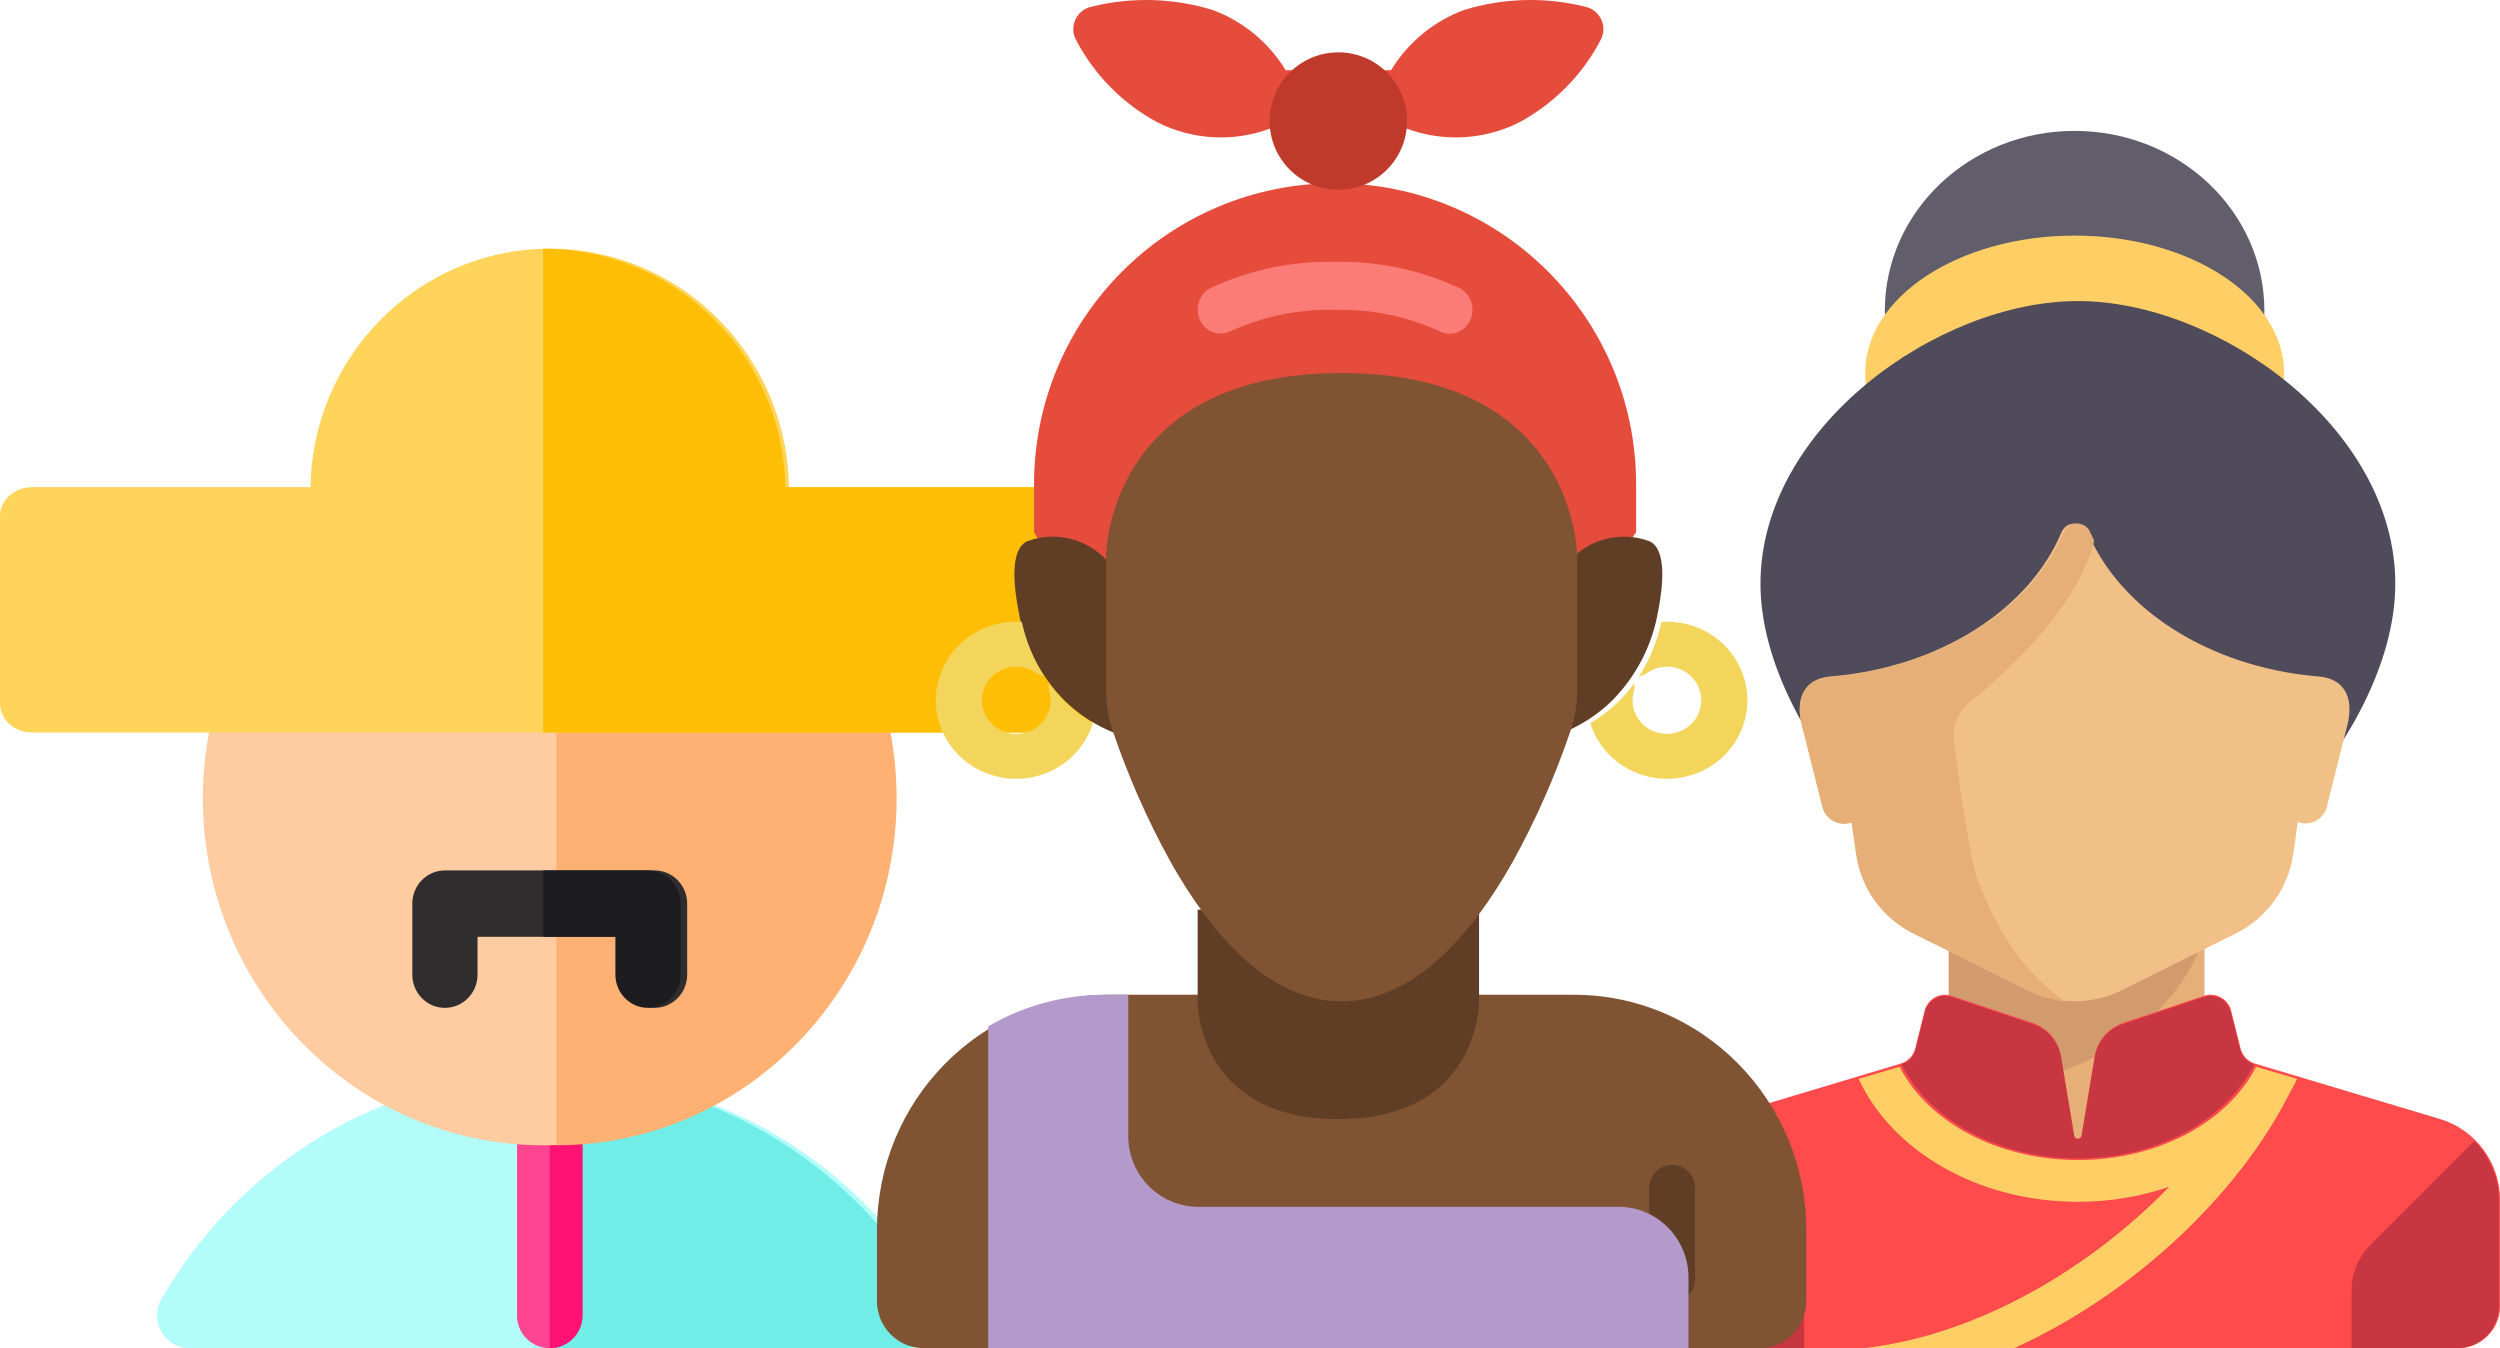 <?xml version="1.0" encoding="UTF-8"?>
<svg width="382px" height="206px" viewBox="0 0 382 206" version="1.1" xmlns="http://www.w3.org/2000/svg" xmlns:xlink="http://www.w3.org/1999/xlink">
    <!-- Generator: Sketch 63.1 (92452) - https://sketch.com -->
    <title>People</title>
    <desc>Created with Sketch.</desc>
    <g id="USA_Entry" stroke="none" stroke-width="1" fill="none" fill-rule="evenodd">
        <g id="EntryInfo_Desktop" transform="translate(-178, -1885)" fill-rule="nonzero">
            <g id="People" transform="translate(178, 1885)">
                <g id="002-mexican" transform="translate(0, 38)">
                    <path d="M143.336,160.52 C137.421,150.214 128.916,141.572 118.74,135.525 C108.251,129.294 96.239,126 84,126 C71.761,126 59.749,129.294 49.26,135.526 C39.085,141.572 30.579,150.215 24.665,160.52 C23.78,162.063 23.778,163.963 24.661,165.506 C25.545,167.049 27.178,168 28.946,168 L139.055,168 C140.823,168 142.456,167.049 143.339,165.506 C144.221,163.963 144.22,162.062 143.336,160.52 Z" id="Path" fill="#B2FCFA"></path>
                    <path d="M138.055,168 C139.822,168 141.456,167.049 142.338,165.506 C143.222,163.963 143.221,162.062 142.335,160.52 C136.421,150.214 127.916,141.572 117.739,135.525 C107.251,129.294 95.239,126 83,126 L83,168 L138.055,168 Z" id="Path" fill="#70EDE6"></path>
                    <path d="M84,126 C81.239,126 79,128.232 79,130.984 L79,163.016 C79,165.768 81.239,168 84,168 C86.761,168 89,165.768 89,163.016 L89,130.984 C89,128.231 86.762,126 84,126 Z" id="Path" fill="#FF4591"></path>
                    <path d="M84,126 L84,168 C86.761,168 89,165.768 89,163.016 L89,130.984 C89,128.231 86.762,126 84,126 Z" id="Path" fill="#FF1273"></path>
                    <path d="M132.04,66.323 C131.14,63.728 128.348,62.37 125.803,63.286 C123.797,64.009 122.55,65.931 122.549,67.983 L43.451,67.983 C43.451,65.931 42.203,64.009 40.197,63.286 C37.653,62.369 34.86,63.729 33.96,66.323 C31.996,71.989 31,77.933 31,83.992 C31,113.221 54.327,137 83,137 C111.673,137 135,113.221 135,83.992 C135,77.931 134.004,71.986 132.04,66.323 Z" id="Path" fill="#FFCCA1"></path>
                    <path d="M134.04,66.323 C133.14,63.728 130.348,62.37 127.803,63.286 C125.797,64.009 124.55,65.931 124.549,67.983 L85,67.983 L85,137 C113.673,137 137,113.221 137,83.992 C137,77.931 136.004,71.986 134.04,66.323 Z" id="Path" fill="#FFB174"></path>
                    <path d="M100.016,95 L84,95 L67.984,95 C65.232,95 63,97.27 63,100.07 L63,110.93 C63,113.73 65.232,116 67.984,116 C70.737,116 72.968,113.73 72.968,110.93 L72.968,105.139 L84,105.139 L95.032,105.139 L95.032,110.93 C95.032,113.73 97.263,116 100.016,116 C102.768,116 105,113.73 105,110.93 L105,100.07 C105,97.27 102.769,95 100.016,95 Z" id="Path" fill="#302D2E"></path>
                    <g id="Group" fill="#FFD45A">
                        <path d="M163.078,36.436 L4.922,36.436 C2.204,36.436 0,38.428 0,40.886 L0,69.484 C0,71.941 2.204,73.934 4.922,73.934 L163.078,73.934 C165.796,73.934 168,71.941 168,69.484 L168,40.886 C168,38.428 165.796,36.436 163.078,36.436 Z" id="Path"></path>
                        <path d="M84,0 C63.844,0 47.447,16.584 47.447,36.967 C47.447,39.716 49.65,41.944 52.368,41.944 C55.087,41.944 57.29,39.716 57.29,36.967 L110.709,36.967 C110.709,39.716 112.913,41.944 115.631,41.944 C118.349,41.944 120.553,39.716 120.553,36.967 C120.553,16.584 104.156,0 84,0 Z" id="Path"></path>
                    </g>
                    <g id="Group" transform="translate(83, 0)" fill="#FFBE06">
                        <path d="M32.008,41.944 C34.759,41.944 36.989,39.716 36.989,36.967 C36.989,16.584 20.396,0 -0,0 L-0,36.967 L27.027,36.967 C27.028,39.716 29.258,41.944 32.008,41.944 Z" id="Path"></path>
                        <path d="M80.02,36.436 L-3.77475828e-14,36.436 L-3.77475828e-14,73.934 L80.02,73.934 C82.77,73.934 85,71.941 85,69.484 L85,40.886 C85,38.428 82.77,36.436 80.02,36.436 Z" id="Path"></path>
                    </g>
                    <path d="M99.016,95 L83,95 L83,95 L83,105.139 L83,105.139 L94.032,105.139 L94.032,110.93 C94.032,113.73 96.263,116 99.016,116 C101.768,116 104,113.73 104,110.93 L104,100.07 C104,97.27 101.769,95 99.016,95 Z" id="Path" fill="#1D1D1F"></path>
                </g>
                <g id="003-chinese" transform="translate(253, 20)">
                    <path d="M83.85,133.64 L83.85,122 L45.15,122 L45.15,133.64 C45.15,137.899 42.322,141.649 38.205,142.85 L9.26,151.298 C3.77,152.9 0,157.899 0,163.578 L0,179.6 C0,183.135 2.888,186 6.45,186 L122.55,186 C126.112,186 129,183.135 129,179.6 L129,163.578 C129,157.9 125.23,152.9 119.74,151.298 L90.795,142.85 C86.678,141.649 83.85,137.899 83.85,133.64 Z" id="Path" fill="#E6AF78"></path>
                    <path d="M35.573,145.083 C73.439,151.136 83,125.238 83,125.238 L83,122 L44.756,122 L44.756,133.776 C44.756,138.084 41.962,141.878 37.893,143.094 L34,144.257 L35.573,145.083 Z" id="Path" fill="#D29B6E"></path>
                    <path d="M119.741,150.955 C119.741,150.955 97.956,144.452 91.548,142.512 C90.463,142.184 89.631,141.307 89.357,140.205 L87.92,134.449 C87.465,132.623 85.554,131.572 83.771,132.167 L71.409,136.296 C69.143,137.053 67.48,139.003 67.087,141.365 L65.074,153.469 C64.966,154.118 64.035,154.118 63.927,153.469 L61.914,141.365 C61.521,139.004 59.858,137.054 57.591,136.296 L45.229,132.167 C43.447,131.572 41.536,132.623 41.081,134.449 L39.644,140.205 C39.369,141.307 38.538,142.184 37.453,142.512 C31.046,144.453 9.26,150.955 9.26,150.955 C3.77,152.573 0,157.622 0,163.356 L0,179.537 C0,183.107 2.888,186 6.45,186 L122.55,186 C126.112,186 129,183.107 129,179.537 L129,163.356 C129,157.622 125.23,152.573 119.741,150.955 Z" id="Path" fill="#FF4B4B"></path>
                    <ellipse id="Oval" fill="#625D6B" cx="64" cy="27.5" rx="29" ry="27.5"></ellipse>
                    <ellipse id="Oval" fill="#FFCF65" cx="64" cy="37" rx="32" ry="21"></ellipse>
                    <path d="M113,69.2 C113,93.059 84.143,122 64.5,122 C44.857,122 16,93.059 16,69.2 C16,45.341 43.071,26 64.5,26 C85.929,26 113,45.341 113,69.2 Z" id="Path" fill="#504B5A"></path>
                    <path d="M100.902,83.336 C84.445,81.844 70.909,73.054 65.989,61.303 C65.262,59.566 62.738,59.566 62.011,61.303 C57.092,73.054 43.554,81.844 27.098,83.336 C22.133,83.582 21.464,87.369 22.309,90.73 L25.461,103.286 C25.834,104.773 27.176,105.817 28.716,105.817 C29.129,105.817 29.525,105.737 29.892,105.599 L29.892,105.599 L30.601,110.541 C31.348,115.75 34.614,120.262 39.341,122.615 L56.799,131.307 C61.332,133.564 66.668,133.564 71.201,131.307 L88.659,122.615 C93.385,120.262 96.652,115.75 97.399,110.541 L98.108,105.599 C98.476,105.737 98.871,105.817 99.284,105.817 C100.824,105.817 102.166,104.773 102.539,103.286 L105.691,90.73 C106.536,87.369 105.868,83.582 100.902,83.336 Z" id="Path" fill="#F0C087"></path>
                    <path d="M67,62.618 C66.788,62.182 66.564,61.75 66.376,61.305 C65.642,59.565 63.097,59.565 62.363,61.305 C57.4,73.073 43.744,81.875 27.144,83.369 C22.134,83.615 21.46,87.408 22.311,90.774 L25.491,103.348 C25.868,104.837 27.222,105.882 28.775,105.882 C29.191,105.882 29.591,105.802 29.962,105.665 L30.677,110.613 C31.431,115.83 34.725,120.349 39.493,122.705 L57.104,131.41 C58.824,132.26 60.658,132.789 62.52,133 L62.52,133 C58.766,130.456 53.181,125.144 49.23,114.569 C48.278,112.021 46.691,102.597 45.562,93.113 C45.304,90.949 46.143,88.802 47.846,87.416 C55.659,81.054 64.612,72.027 67,62.618 Z" id="Path" fill="#E6AF78"></path>
                    <g id="Group" transform="translate(0, 132)" fill="#C83741">
                        <path d="M64.5,25.012 C76.78,25.012 87.248,19.049 91.457,10.646 C90.386,10.313 89.565,9.447 89.293,8.357 L87.86,2.619 C87.406,0.799 85.5,-0.248 83.722,0.345 L71.391,4.46 C69.13,5.215 67.471,7.159 67.079,9.512 L65.071,21.576 C64.963,22.223 64.035,22.223 63.927,21.576 L61.919,9.512 C61.527,7.159 59.868,5.215 57.607,4.46 L45.277,0.345 C43.499,-0.248 41.593,0.799 41.139,2.619 L39.706,8.357 C39.434,9.447 38.613,10.313 37.542,10.646 C41.752,19.049 52.221,25.012 64.5,25.012 Z" id="Path"></path>
                        <path d="M19.855,38.287 L3.931,22.343 C1.583,24.702 0.164,27.934 0.164,31.431 L0.164,47.558 C0.164,51.116 3.044,54 6.597,54 L22.681,54 L22.681,45.119 C22.681,42.556 21.665,40.099 19.855,38.287 Z" id="Path"></path>
                        <path d="M109.146,38.287 L125.069,22.343 C127.417,24.702 128.837,27.934 128.837,31.431 L128.837,47.558 C128.837,51.116 125.956,54 122.403,54 L106.319,54 L106.319,45.119 C106.319,42.556 107.336,40.099 109.146,38.287 Z" id="Path"></path>
                    </g>
                    <path d="M98,144.851 C95.435,144.096 93.204,143.438 91.764,143.01 C91.755,143.008 91.749,143.003 91.741,143 C87.489,151.334 76.91,157.249 64.5,157.249 C52.091,157.249 41.512,151.334 37.259,143 C37.251,143.003 37.245,143.008 37.236,143.01 C35.797,143.438 33.565,144.095 31,144.85 C36.056,155.8 49.144,163.638 64.5,163.638 C69.462,163.638 74.182,162.809 78.476,161.331 C66.432,173.739 49.236,184.051 31.762,186 L54.775,186 C73.609,177.427 89.375,161.944 96.824,147.079 C97.251,146.351 97.649,145.61 98,144.851 Z" id="Path" fill="#FFCF65"></path>
                </g>
                <g id="african" transform="translate(134, 0)">
                    <path d="M24,81.303 L24,74.012 C24,48.6 44.595,28 70,28 C95.405,28 116,48.6 116,74.012 L116,81.303 L104.206,99 L34.024,99 L24,81.303 Z" id="Shape" fill="#E64C3C"></path>
                    <path d="M106.5,152 C126.106,152 142,168.118 142,188 L142,198.8 C141.988,202.772 138.816,205.988 134.9,206 L7.1,206 C3.184,205.988 0.012,202.772 0,198.8 L0,188 C0,168.118 15.894,152 35.5,152 L106.5,152 Z" id="Shape" fill="#805333"></path>
                    <path d="M92,139 L92,153.202 C92,153.202 92,171 70.5,171 C49,171 49,153.202 49,153.202 L49,139 L92,139 Z" id="Shape" fill="#603E26"></path>
                    <path d="M105.854,85.671 C108.927,82.281 113.761,81.106 118.051,82.706 C120.636,83.902 120.173,89.271 119.36,93.4 C118.464,98.616 115.969,103.425 112.218,107.165 C110.05,109.254 107.491,110.897 104.688,112 L36.312,112 C33.509,110.897 30.95,109.254 28.782,107.165 C25.031,103.425 22.536,98.616 21.64,93.4 C20.827,89.271 20.364,83.902 22.949,82.706 C27.239,81.106 32.073,82.281 35.146,85.671 L105.854,85.671 Z" id="Shape" fill="#603E26"></path>
                    <path d="M107,85.025 L107,105.48 C106.997,107.572 106.654,109.65 105.985,111.635 C103.648,118.537 100.703,125.223 97.183,131.617 C91.095,142.451 82.257,153 71,153 C59.743,153 50.905,142.451 44.817,131.617 C41.297,125.223 38.352,118.537 36.015,111.635 C35.346,109.65 35.003,107.572 35,105.48 L35,85.025 C35,85.025 35,57 71,57 C107,57 107,85.025 107,85.025 Z" id="Shape" fill="#805333"></path>
                    <path d="M86.057,50.651 C81.002,48.329 75.52,47.201 70,47.349 C64.48,47.201 58.998,48.329 53.943,50.651 C52.199,51.465 50.153,50.672 49.337,48.868 C48.521,47.063 49.236,44.908 50.945,44.018 C56.936,41.229 63.443,39.861 70,40.011 C76.559,39.87 83.066,41.248 89.055,44.047 C90.764,44.938 91.479,47.093 90.663,48.897 C89.847,50.702 87.801,51.494 86.057,50.68 L86.057,50.651 Z" id="Shape" fill="#FB7B76"></path>
                    <path d="M60.167,19.606 C54.501,21.752 48.189,21.408 42.792,18.659 C37.546,15.818 33.262,11.491 30.481,6.223 C29.907,5.244 29.843,4.047 30.31,3.012 C30.777,1.978 31.718,1.232 32.834,1.012 C38.933,-0.497 45.329,-0.315 51.331,1.538 C55.967,3.27 59.882,6.508 62.446,10.73 L78.554,10.73 C81.118,6.508 85.033,3.27 89.669,1.538 C95.671,-0.315 102.067,-0.497 108.166,1.012 C109.282,1.232 110.223,1.978 110.69,3.012 C111.157,4.047 111.093,5.244 110.519,6.223 C107.738,11.491 103.454,15.818 98.208,18.659 C92.811,21.408 86.499,21.752 80.833,19.606 L60.167,19.606 Z" id="Shape" fill="#E64C3C"></path>
                    <path d="M29.005,107.514 C27.992,106.564 27.076,105.519 26.271,104.394 C26.203,104.865 26.238,105.344 26.376,105.8 C26.494,106.19 26.553,106.594 26.552,107 C26.552,109.08 25.271,110.955 23.307,111.751 C21.342,112.547 19.081,112.107 17.578,110.636 C16.074,109.165 15.625,106.954 16.438,105.032 C17.252,103.111 19.169,101.858 21.295,101.858 C22.378,101.861 23.432,102.196 24.309,102.818 C24.69,103.077 25.118,103.263 25.57,103.366 C23.939,100.806 22.777,97.987 22.136,95.036 C21.857,95.007 21.576,94.996 21.295,95.001 C14.985,94.987 9.693,99.659 9.062,105.801 C8.431,111.943 12.668,117.55 18.855,118.764 C25.042,119.978 31.161,116.401 33,110.497 C31.553,109.66 30.212,108.658 29.005,107.514 L29.005,107.514 Z" id="Shape" fill="#F3D55B"></path>
                    <path d="M120.705,95.001 C120.424,94.996 120.143,95.007 119.864,95.036 C119.223,97.987 118.061,100.806 116.43,103.366 C116.882,103.263 117.31,103.077 117.691,102.818 C118.568,102.196 119.622,101.861 120.705,101.858 C123.608,101.858 125.962,104.16 125.962,107 C125.962,109.84 123.608,112.142 120.705,112.142 C117.802,112.142 115.448,109.84 115.448,107 C115.447,106.594 115.506,106.19 115.624,105.8 C115.762,105.344 115.797,104.865 115.729,104.394 C113.95,106.869 111.657,108.948 109,110.497 C110.839,116.401 116.958,119.978 123.145,118.764 C129.332,117.55 133.569,111.943 132.938,105.801 C132.307,99.659 127.015,94.987 120.705,95.001 L120.705,95.001 Z" id="Shape" fill="#F3D55B"></path>
                    <path d="M121.5,199 C119.567,199 118,197.433 118,195.5 L118,181.5 C118,179.567 119.567,178 121.5,178 C123.433,178 125,179.567 125,181.5 L125,195.5 C125,197.433 123.433,199 121.5,199 Z" id="Shape" fill="#603E26"></path>
                    <circle id="Oval" fill="#C03A2B" cx="70.5" cy="18.5" r="10.5"></circle>
                    <path d="M124,195.2 L124,206 L17,206 L17,156.824 C22.42,153.659 28.572,151.995 34.833,152 L38.4,152 L38.4,173.6 C38.4,179.565 43.191,184.4 49.1,184.4 L113.3,184.4 C119.209,184.4 124,189.235 124,195.2 Z" id="Shape" fill="#B49ACA"></path>
                </g>
            </g>
        </g>
    </g>
</svg>